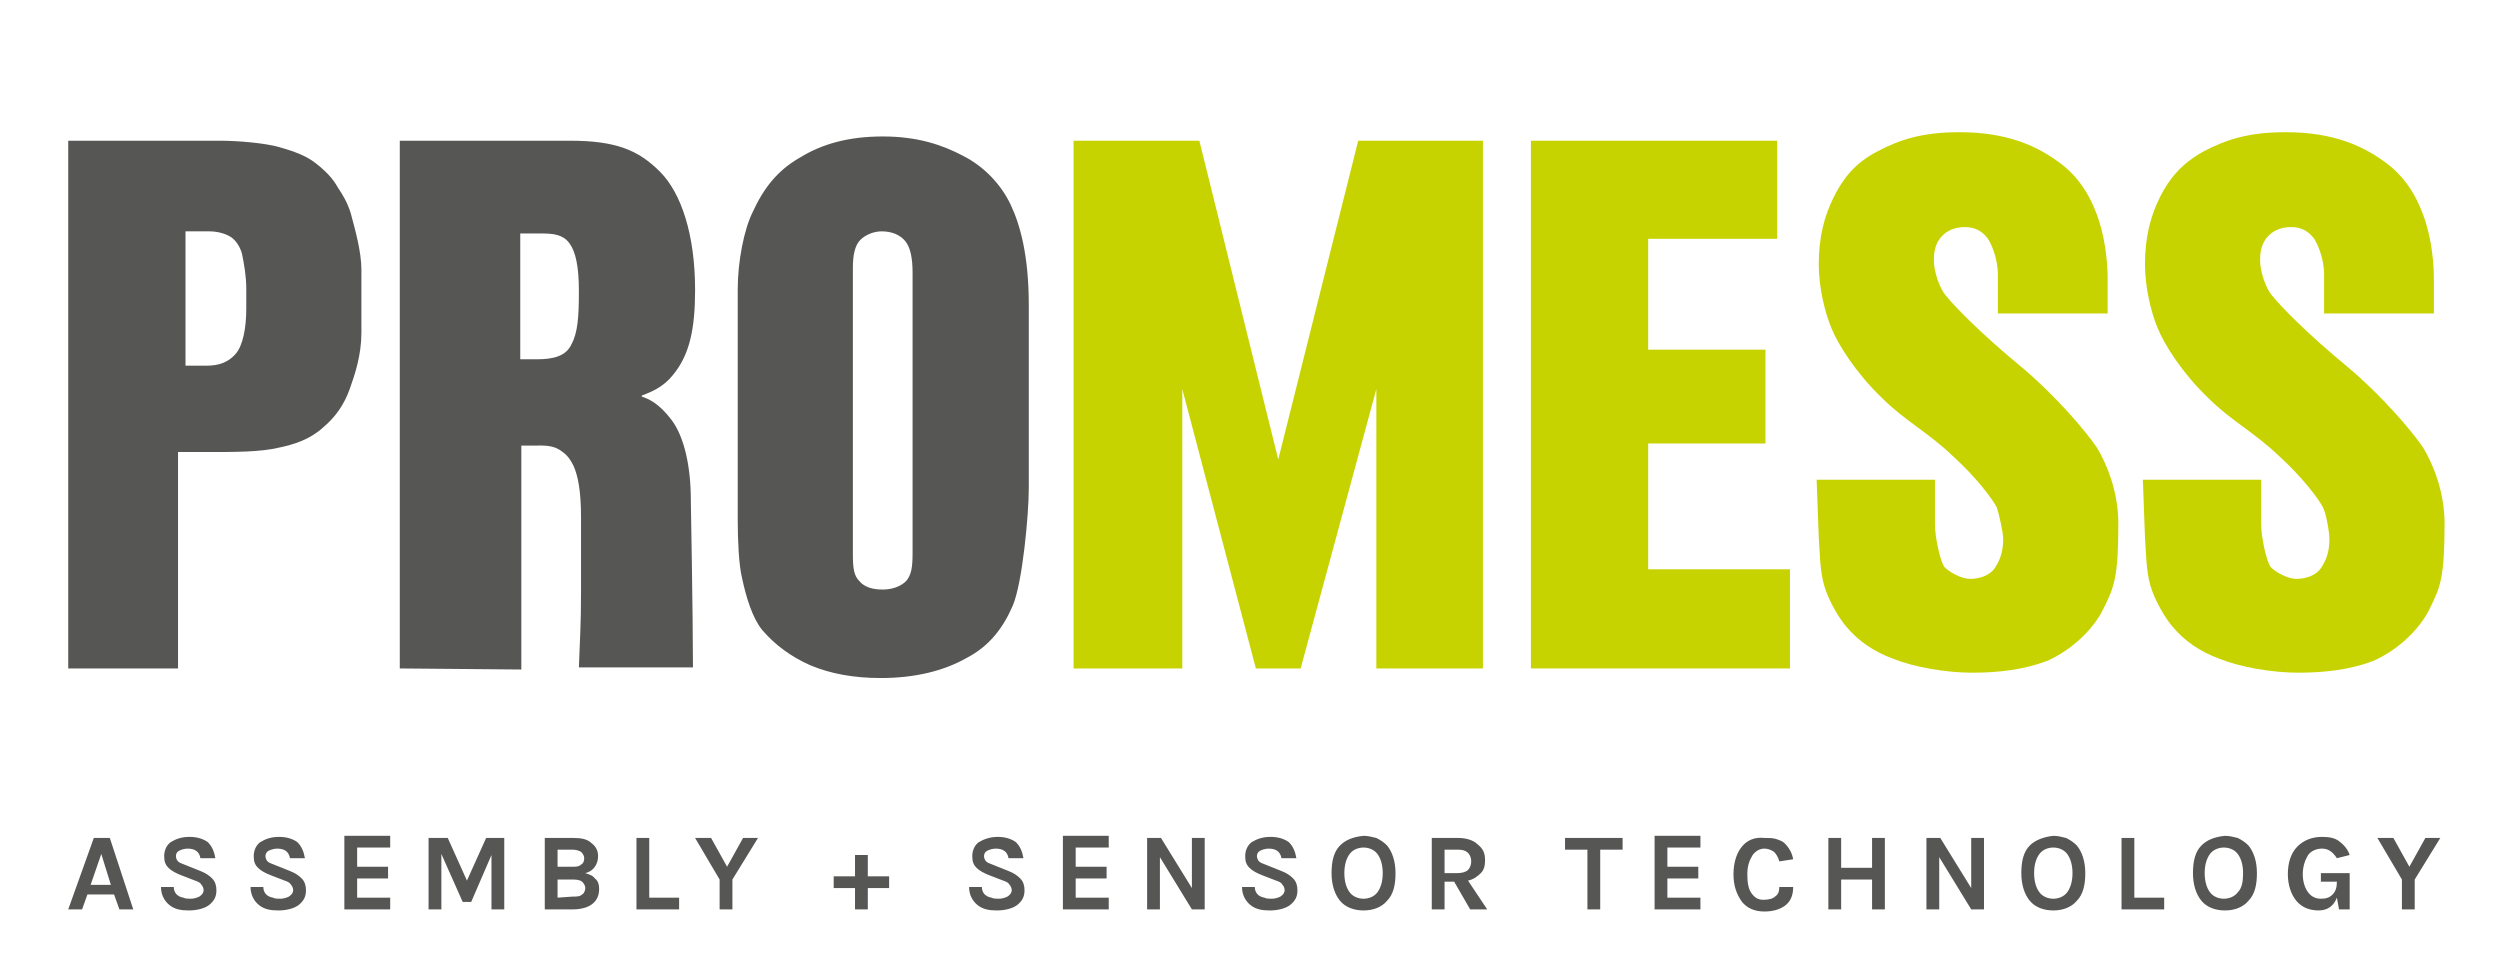 <?xml version="1.0" encoding="UTF-8"?>
<svg xmlns="http://www.w3.org/2000/svg" xmlns:xlink="http://www.w3.org/1999/xlink" version="1.1" id="Ebene_1" x="0px" y="0px" viewBox="0 0 234.5 89.5" style="enable-background:new 0 0 234.5 89.5;" xml:space="preserve">
<style type="text/css">
	.st0{fill:#565655;}
	.st1{fill:#C7D300;}
</style>
<g>
	<path class="st0" d="M17.4,21.7v12.6h2c1.1,0,2-0.3,2.7-1.1s1-2.5,1-4.2v-1.9c0-1.2-0.2-2.3-0.4-3.3c-0.2-0.7-0.6-1.3-1.1-1.6   c-0.5-0.3-1.2-0.5-2-0.5H17.4z M6.4,62.7V13.2h14.3c1.5,0,4.1,0.2,5.5,0.6s2.5,0.8,3.4,1.5s1.6,1.4,2.1,2.3   c0.4,0.6,0.9,1.4,1.2,2.4c0.4,1.5,1,3.6,1,5.3v5.9c0,2.1-0.6,3.9-1.1,5.3c-0.5,1.4-1.3,2.6-2.5,3.6c-1.2,1.1-2.7,1.6-4.2,1.9   c-1.7,0.4-4,0.4-6.7,0.4h-2.7v20.3H6.4z"></path>
	<path class="st0" d="M48.8,33.7h1.6c1.5,0,2.7-0.3,3.2-1.4c0.6-1.1,0.7-2.6,0.7-5c0-2.3-0.3-3.7-0.9-4.5s-1.5-0.9-2.6-0.9h-2   C48.8,21.9,48.8,33.7,48.8,33.7z M37.5,62.7V13.2h16c4.3,0,6.4,0.9,8.4,2.9s3.3,5.9,3.3,11.1c0,3.6-0.5,6.1-2.1,8   c-0.8,1-1.8,1.5-2.9,1.9v0.1c0.6,0.2,1.6,0.6,2.8,2.2c1.2,1.6,1.8,4.4,1.8,7.5c0,0,0.2,11,0.2,15.7H54.3c0.1-2.9,0.2-3.9,0.2-7.1   v-7c0-2.5-0.3-3.9-0.7-4.8c-0.4-0.8-0.7-1.1-1.3-1.5c-0.8-0.5-1.7-0.4-2.6-0.4h-1v21L37.5,62.7L37.5,62.7z"></path>
	<path class="st0" d="M80,52c0,1.3,0.1,2,0.6,2.5c0.5,0.6,1.3,0.8,2.2,0.8c0.9,0,1.7-0.3,2.2-0.8c0.5-0.6,0.6-1.3,0.6-2.7V25.6   c0-1.4-0.2-2.4-0.7-3s-1.3-0.9-2.2-0.9c-0.7,0-1.5,0.3-2,0.8S80,23.9,80,25.1V52z M96.5,28.6v17.2c0,2.5-0.6,8.9-1.5,11   s-2.2,3.8-4.3,4.9c-2.1,1.2-4.8,1.9-8.1,1.9c-2.5,0-4.7-0.4-6.6-1.2c-1.8-0.8-3.3-1.9-4.5-3.3c-0.9-1.1-1.5-3-1.9-4.9   c-0.3-1.2-0.4-3.6-0.4-5.4V27.1c0-2.6,0.6-5.6,1.4-7.2c1-2.2,2.3-3.9,4.4-5.1c2.1-1.3,4.6-2,7.8-2c3.3,0,5.6,0.8,7.5,1.8   c2,1,3.6,2.7,4.5,4.6C95.7,21.1,96.5,24,96.5,28.6"></path>
</g>
<g>
	<polygon class="st1" points="100.7,13.2 112.5,13.2 119.9,43.1 127.4,13.2 139.1,13.2 139.1,62.7 129.1,62.7 129.1,36.5 122,62.7    117.8,62.7 110.9,36.5 110.9,62.7 100.7,62.7  "></polygon>
	<polygon class="st1" points="143.6,62.7 143.6,13.2 166.7,13.2 166.7,22.4 154.6,22.4 154.6,32.8 165.6,32.8 165.6,41.6    154.6,41.6 154.6,53.4 167.9,53.4 167.9,62.7  "></polygon>
	<path class="st1" d="M197.8,29.4h-10.4v-3.6c0-1.7-0.7-3.1-1-3.5c-0.5-0.6-1.1-1-2.1-1c-0.9,0-1.6,0.3-2.1,0.8s-0.8,1.2-0.8,2.2   v0.2c0,0.9,0.5,2.5,1.1,3.2c0.8,1,3.2,3.5,7.2,6.8c3.1,2.6,6,6,7,7.5c0.9,1.5,2,4.1,2,7.1c0,5.1-0.4,6-1.4,8   c-0.9,1.9-3,3.9-5.3,4.9c-2.1,0.8-4.5,1.1-7,1.1c-2.4,0-5.4-0.5-7.4-1.3c-1.9-0.7-3.3-1.7-4.4-3c-0.7-0.8-1.7-2.5-2.1-3.9   c-0.4-1.4-0.4-3.1-0.5-4.5l-0.2-5.4h11.1v4.2c0,1.2,0.5,3.5,0.9,4c0.5,0.5,1.6,1.1,2.4,1.1c1,0,1.9-0.4,2.3-1   c0.4-0.6,0.8-1.4,0.8-2.7c0-0.7-0.4-2.4-0.6-3c-0.4-0.8-2-2.9-4.1-4.8c-2.4-2.3-4.5-3.3-6.7-5.5c-2.4-2.3-4.1-5-4.7-6.5   c-0.6-1.4-1.2-3.8-1.2-6c0-2.5,0.5-4.5,1.4-6.3s2-3.2,4.1-4.3c2.1-1.1,4.2-1.8,7.7-1.8c4.5,0,7.4,1.3,9.7,3.1   c3.5,2.8,4.2,7.7,4.2,10.8v3.1C197.7,29.4,197.8,29.4,197.8,29.4z"></path>
	<path class="st1" d="M228.4,29.4H218v-3.6c0-1.7-0.7-3.1-1-3.5c-0.5-0.6-1.1-1-2.1-1c-0.9,0-1.6,0.3-2.1,0.8s-0.8,1.2-0.8,2.2v0.2   c0,0.9,0.5,2.5,1.1,3.2c0.8,1,3.2,3.5,7.2,6.8c3.1,2.6,6,6,7,7.5c0.9,1.5,2,4.1,2,7.1c0,5.1-0.4,6-1.4,8c-0.9,1.9-3,3.9-5.3,4.9   c-2.1,0.8-4.5,1.1-7,1.1c-2.4,0-5.4-0.5-7.4-1.3c-1.9-0.7-3.3-1.7-4.4-3c-0.7-0.8-1.7-2.5-2.1-3.9c-0.4-1.4-0.4-3.1-0.5-4.5L201,45   h11.1v4.2c0,1.2,0.5,3.5,0.9,4c0.5,0.5,1.6,1.1,2.4,1.1c1,0,1.9-0.4,2.3-1c0.4-0.6,0.8-1.4,0.8-2.7c0-0.7-0.3-2.4-0.6-3   c-0.4-0.8-2-2.9-4.1-4.8c-2.4-2.3-4.5-3.3-6.7-5.5c-2.4-2.3-4.1-5-4.7-6.5c-0.6-1.4-1.2-3.8-1.2-6c0-2.5,0.5-4.5,1.4-6.3   s2.1-3.2,4.1-4.3c2.1-1.1,4.2-1.8,7.7-1.8c4.5,0,7.4,1.3,9.7,3.1c3.5,2.8,4.2,7.7,4.2,10.8v3.1C228.3,29.4,228.4,29.4,228.4,29.4z"></path>
</g>
<path class="st0" d="M223,78.6l2.3,3.9v2.8h1.2v-2.8l2.4-3.9h-1.4l-1.5,2.7l-1.5-2.7H223z M219.4,85.3h1v-3.4h-2.7v0.8h1.5l0,0  c0,0.5-0.1,0.9-0.4,1.2c-0.3,0.3-0.6,0.4-1.1,0.4s-0.9-0.2-1.2-0.6c-0.3-0.4-0.5-1-0.5-1.7s0.2-1.3,0.5-1.8c0.3-0.4,0.8-0.6,1.3-0.6  c0.6,0,1,0.3,1.4,0.9l1.2-0.3c-0.2-0.6-0.6-1-1-1.3s-0.9-0.4-1.6-0.4c-0.9,0-1.7,0.3-2.3,0.9c-0.6,0.6-0.9,1.5-0.9,2.6  c0,1,0.3,1.9,0.8,2.5s1.2,0.9,2.1,0.9c0.8,0,1.4-0.4,1.7-1.2L219.4,85.3z M209.9,83.7c-0.3,0.4-0.8,0.6-1.3,0.6s-1-0.2-1.3-0.6  c-0.3-0.4-0.5-1-0.5-1.8s0.2-1.4,0.5-1.8c0.3-0.4,0.8-0.6,1.3-0.6s1,0.2,1.3,0.6c0.3,0.4,0.5,1,0.5,1.8S210.3,83.3,209.9,83.7   M206.5,79.3c-0.6,0.6-0.8,1.5-0.8,2.6s0.3,2,0.8,2.6s1.3,0.9,2.2,0.9s1.7-0.3,2.2-0.9c0.6-0.6,0.8-1.5,0.8-2.6s-0.3-2-0.8-2.6  c-0.3-0.3-0.6-0.5-1-0.7c-0.4-0.1-0.8-0.2-1.2-0.2C207.7,78.5,207,78.8,206.5,79.3 M200.2,78.6H199v6.7h4v-1.1h-2.8V78.6z   M193.9,83.7c-0.3,0.4-0.8,0.6-1.3,0.6s-1-0.2-1.3-0.6c-0.3-0.4-0.5-1-0.5-1.8s0.2-1.4,0.5-1.8c0.3-0.4,0.8-0.6,1.3-0.6  s1,0.2,1.3,0.6c0.3,0.4,0.5,1,0.5,1.8S194.2,83.3,193.9,83.7 M190.4,79.3c-0.6,0.6-0.8,1.5-0.8,2.6s0.3,2,0.8,2.6s1.3,0.9,2.2,0.9  s1.7-0.3,2.2-0.9c0.6-0.6,0.8-1.5,0.8-2.6s-0.3-2-0.8-2.6c-0.3-0.3-0.6-0.5-1-0.7c-0.4-0.1-0.8-0.2-1.2-0.2  C191.7,78.5,190.9,78.8,190.4,79.3 M180.7,78.6v6.7h1.2v-4.9l3,4.9h1.2v-6.7h-1.2v4.7l-2.9-4.7H180.7z M171.5,78.6v6.7h1.2v-2.8h2.9  v2.8h1.2v-6.7h-1.2v2.8h-2.9v-2.8H171.5z M163.4,79.4c-0.5,0.6-0.8,1.5-0.8,2.6s0.3,1.9,0.8,2.6c0.5,0.6,1.2,0.9,2.1,0.9  c0.8,0,1.5-0.2,2-0.6c0.5-0.4,0.7-1,0.7-1.7h-1.3c0,0.4-0.1,0.7-0.4,0.9c-0.2,0.2-0.6,0.3-1.1,0.3s-0.8-0.2-1.1-0.6  c-0.3-0.4-0.4-1-0.4-1.8s0.2-1.3,0.5-1.8c0.3-0.4,0.7-0.6,1.1-0.6c0.3,0,0.6,0.1,0.9,0.3c0.2,0.2,0.4,0.5,0.5,0.9l1.3-0.2  c-0.1-0.6-0.4-1.1-0.8-1.5c-0.2-0.2-0.5-0.3-0.8-0.4c-0.3-0.1-0.7-0.1-1.1-0.1C164.6,78.5,163.9,78.8,163.4,79.4 M155.2,85.3h4.3  v-1.1h-3.1v-1.8h2.9v-1.1h-2.9v-1.8h3.1v-1.1h-4.3V85.3z M146.8,79.7h2.1v5.6h1.2v-5.6h2.1v-1.1h-5.4L146.8,79.7L146.8,79.7z   M135.5,81.9v-2.2h1.3c0.4,0,0.7,0.1,0.9,0.3s0.3,0.5,0.3,0.8s-0.1,0.6-0.3,0.8s-0.6,0.3-1,0.3L135.5,81.9L135.5,81.9z M138.6,79.2  c-0.4-0.4-1.1-0.6-1.8-0.6h-2.5v6.7h1.2v-2.6h0.9l1.5,2.6h1.6l-1.8-2.7c0.5-0.1,0.9-0.4,1.2-0.7s0.4-0.7,0.4-1.2  C139.3,80,139.1,79.6,138.6,79.2 M129.2,83.7c-0.3,0.4-0.8,0.6-1.3,0.6s-1-0.2-1.3-0.6c-0.3-0.4-0.5-1-0.5-1.8s0.2-1.4,0.5-1.8  c0.3-0.4,0.8-0.6,1.3-0.6s1,0.2,1.3,0.6c0.3,0.4,0.5,1,0.5,1.8S129.5,83.3,129.2,83.7 M125.7,79.3c-0.6,0.6-0.8,1.5-0.8,2.6  s0.3,2,0.8,2.6s1.3,0.9,2.2,0.9s1.7-0.3,2.2-0.9c0.6-0.6,0.8-1.5,0.8-2.6s-0.3-2-0.8-2.6c-0.3-0.3-0.6-0.5-1-0.7  c-0.4-0.1-0.8-0.2-1.2-0.2C126.9,78.5,126.2,78.8,125.7,79.3 M121.6,80.5c-0.1-0.6-0.3-1.1-0.7-1.5c-0.4-0.3-1-0.5-1.7-0.5  c-0.8,0-1.3,0.2-1.8,0.5c-0.4,0.3-0.6,0.8-0.6,1.3s0.1,0.8,0.4,1.1c0.3,0.3,0.7,0.5,1.2,0.7l1.3,0.5c0.3,0.1,0.5,0.2,0.6,0.4  c0.1,0.1,0.2,0.3,0.2,0.5s-0.1,0.4-0.4,0.6c-0.2,0.1-0.5,0.2-0.8,0.2s-0.5,0-0.7-0.1c-0.6-0.1-0.9-0.5-0.9-1h-1.2  c0,0.7,0.3,1.3,0.8,1.7s1.1,0.5,1.8,0.5c0.8,0,1.5-0.2,1.9-0.5c0.5-0.4,0.7-0.8,0.7-1.4c0-0.4-0.1-0.8-0.4-1.1  c-0.3-0.3-0.6-0.5-1.1-0.7l-1.5-0.6c-0.3-0.1-0.5-0.2-0.6-0.3s-0.2-0.3-0.2-0.5s0.1-0.4,0.3-0.5s0.5-0.2,0.8-0.2  c0.7,0,1.1,0.3,1.2,0.9L121.6,80.5L121.6,80.5z M107.6,78.6v6.7h1.2v-4.9l3,4.9h1.2v-6.7h-1.2v4.7l-2.9-4.7H107.6z M99.7,85.3h4.3  v-1.1h-3.1v-1.8h2.9v-1.1h-2.9v-1.8h3.1v-1.1h-4.3V85.3z M96,80.5c-0.1-0.6-0.3-1.1-0.7-1.5c-0.4-0.3-1-0.5-1.7-0.5  s-1.3,0.2-1.8,0.5c-0.4,0.3-0.6,0.8-0.6,1.3s0.1,0.8,0.4,1.1s0.7,0.5,1.2,0.7l1.3,0.5c0.3,0.1,0.5,0.2,0.6,0.4  c0.1,0.1,0.2,0.3,0.2,0.5s-0.1,0.4-0.4,0.6c-0.2,0.1-0.5,0.2-0.8,0.2s-0.5,0-0.7-0.1c-0.6-0.1-0.9-0.5-0.9-1h-1.2  c0,0.7,0.3,1.3,0.8,1.7s1.1,0.5,1.8,0.5c0.8,0,1.5-0.2,1.9-0.5c0.5-0.4,0.7-0.8,0.7-1.4c0-0.4-0.1-0.8-0.4-1.1s-0.6-0.5-1.1-0.7  l-1.5-0.6c-0.3-0.1-0.5-0.2-0.6-0.3s-0.2-0.3-0.2-0.5s0.1-0.4,0.3-0.5s0.5-0.2,0.8-0.2c0.7,0,1.1,0.3,1.2,0.9L96,80.5L96,80.5z   M80.2,80.2v2h-2v1.1h2v2h1.2v-2h2v-1.1h-2v-2H80.2z M65.2,78.6l2.3,3.9v2.8h1.2v-2.8l2.4-3.9h-1.4l-1.5,2.7l-1.5-2.7H65.2z   M60.9,78.6h-1.2v6.7h4v-1.1h-2.8V78.6z M52.3,79.7h1.4c0.4,0,0.6,0.1,0.8,0.2c0.2,0.2,0.3,0.4,0.3,0.6c0,0.3-0.1,0.5-0.3,0.6  c-0.2,0.2-0.5,0.2-0.8,0.2h-1.4V79.7z M52.3,84.2v-1.7h1.5c0.4,0,0.7,0.1,0.8,0.2c0.2,0.2,0.3,0.4,0.3,0.6s-0.1,0.5-0.3,0.6  c-0.2,0.2-0.5,0.2-0.9,0.2L52.3,84.2L52.3,84.2z M51.1,85.3h2.7c0.5,0,0.9-0.1,1.2-0.2c0.8-0.3,1.2-0.9,1.2-1.7c0-0.4-0.1-0.8-0.4-1  c-0.2-0.3-0.6-0.4-0.9-0.5c0.4-0.1,0.7-0.3,0.9-0.6c0.2-0.3,0.3-0.6,0.3-1c0-0.5-0.2-0.9-0.6-1.2c-0.4-0.4-1-0.5-1.7-0.5h-2.7V85.3z   M40.2,78.6v6.7h1.2v-5.2l2,4.5h0.8l1.9-4.4v5.1h1.2v-6.7h-1.7l-1.8,4l-1.8-4L40.2,78.6L40.2,78.6z M32.3,85.3h4.3v-1.1h-3.1v-1.8  h2.9v-1.1h-2.9v-1.8h3.1v-1.1h-4.3V85.3z M28.6,80.5c-0.1-0.6-0.3-1.1-0.7-1.5c-0.4-0.3-1-0.5-1.7-0.5c-0.8,0-1.3,0.2-1.8,0.5  c-0.4,0.3-0.6,0.8-0.6,1.3s0.1,0.8,0.4,1.1c0.3,0.3,0.7,0.5,1.2,0.7l1.3,0.5c0.3,0.1,0.5,0.2,0.6,0.4c0.1,0.1,0.2,0.3,0.2,0.5  s-0.1,0.4-0.4,0.6c-0.2,0.1-0.5,0.2-0.8,0.2s-0.5,0-0.7-0.1c-0.6-0.1-0.9-0.5-0.9-1h-1.2c0,0.7,0.3,1.3,0.8,1.7s1.1,0.5,1.8,0.5  c0.8,0,1.5-0.2,1.9-0.5c0.5-0.4,0.7-0.8,0.7-1.4c0-0.4-0.1-0.8-0.4-1.1c-0.3-0.3-0.6-0.5-1.1-0.7l-1.5-0.6c-0.3-0.1-0.5-0.2-0.6-0.3  s-0.2-0.3-0.2-0.5s0.1-0.4,0.3-0.5s0.5-0.2,0.8-0.2c0.7,0,1.1,0.3,1.2,0.9L28.6,80.5L28.6,80.5z M20.2,80.5  c-0.1-0.6-0.3-1.1-0.7-1.5c-0.4-0.3-1-0.5-1.7-0.5c-0.8,0-1.3,0.2-1.8,0.5c-0.4,0.3-0.6,0.8-0.6,1.3s0.1,0.8,0.4,1.1  c0.3,0.3,0.7,0.5,1.2,0.7l1.3,0.5c0.3,0.1,0.5,0.2,0.6,0.4c0.1,0.1,0.2,0.3,0.2,0.5s-0.1,0.4-0.4,0.6c-0.2,0.1-0.5,0.2-0.8,0.2  s-0.5,0-0.7-0.1c-0.6-0.1-0.9-0.5-0.9-1h-1.2c0,0.7,0.3,1.3,0.8,1.7s1.1,0.5,1.8,0.5c0.8,0,1.5-0.2,1.9-0.5c0.5-0.4,0.7-0.8,0.7-1.4  c0-0.4-0.1-0.8-0.4-1.1c-0.3-0.3-0.6-0.5-1.1-0.7l-1.5-0.6c-0.3-0.1-0.5-0.2-0.6-0.3s-0.2-0.3-0.2-0.5s0.1-0.4,0.3-0.5  s0.5-0.2,0.8-0.2c0.7,0,1.1,0.3,1.2,0.9L20.2,80.5L20.2,80.5z M9.5,80.1l0.9,2.9H8.5L9.5,80.1z M6.4,85.3h1.3l0.5-1.4h2.5l0.5,1.4  h1.3l-2.2-6.7H8.8L6.4,85.3z"></path>
</svg>
